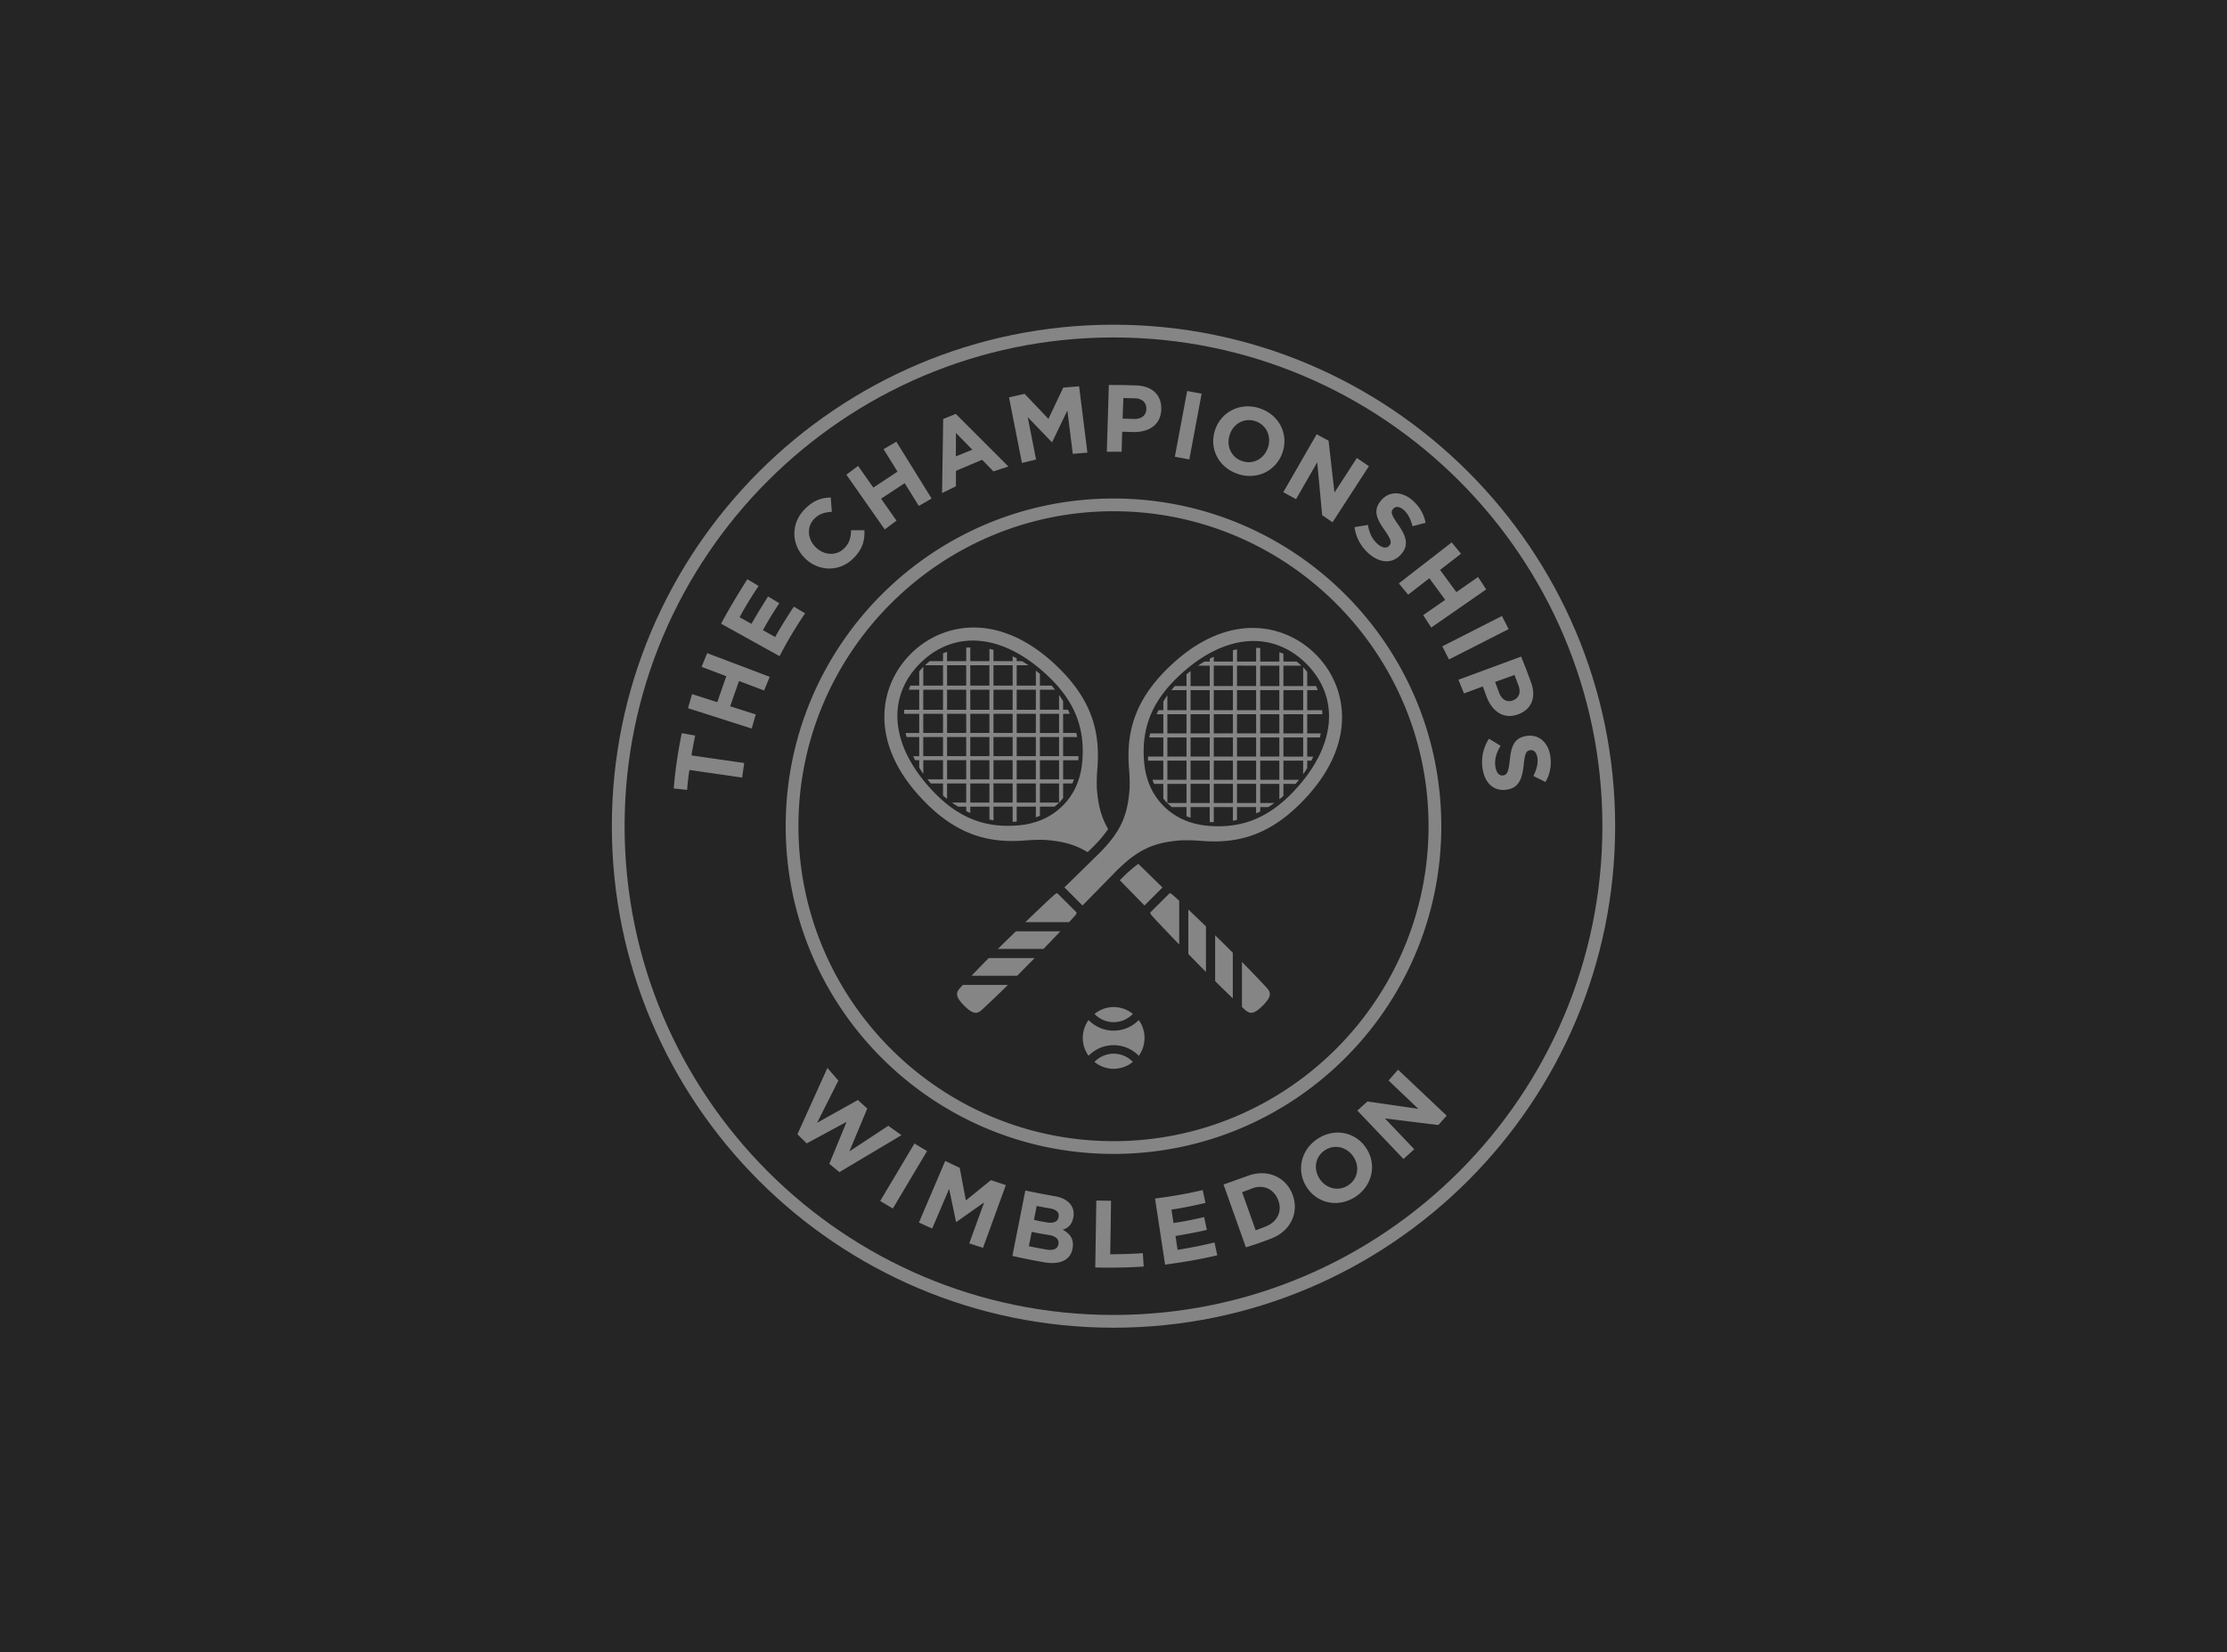 <svg xmlns="http://www.w3.org/2000/svg" width="384" height="285" xml:space="preserve"><path fill="#252525" d="M0 0h384v285H0z"/><g fill="#858585"><path d="M192 56.003c-47.698 0-86.5 38.802-86.5 86.499 0 47.693 38.802 86.494 86.5 86.494 47.697 0 86.5-38.801 86.5-86.494 0-47.697-38.803-86.499-86.5-86.499zm0 170.795c-46.485 0-84.302-37.813-84.302-84.296 0-46.484 37.816-84.301 84.302-84.301 46.483 0 84.3 37.816 84.3 84.301 0 46.483-37.817 84.296-84.3 84.296z"/><path d="M191.998 199.021c31.217 0 56.524-25.308 56.524-56.522 0-31.211-25.308-56.519-56.524-56.519-31.213 0-56.522 25.308-56.522 56.519 0 31.214 25.309 56.522 56.522 56.522zm0-110.845c29.953 0 54.326 24.37 54.326 54.322 0 29.954-24.373 54.322-54.326 54.322-29.954 0-54.323-24.368-54.323-54.322 0-29.952 24.369-54.322 54.323-54.322zM153.171 194.17l-6.713 4.413 3.086-7.388-1.616-1.471-7.038 3.929 3.67-7.28-1.891-2.182-5.172 11.445 1.609 1.569 6.871-3.717-2.978 7.235 1.742 1.438 10.703-6.374zM151.77 207.14l5.905-9.911 2.18 1.298-5.905 9.912zM166.547 207.045l-1.067-5.626-2.497-1.187-4.533 10.623 2.283 1.039 2.926-6.847 1.188 5.686.057.026 4.792-3.378-2.57 7.076 2.375.758 3.936-10.813-2.577-.86zM181.759 206.299c-1.16-.22-2.923-.527-4.961-.971l-2.234 11.291c1.971.438 3.82.811 5.662 1.125 2.582.396 4.428-.425 4.729-2.518l.01-.028c.222-1.528-.484-2.423-1.73-3.113.939-.222 1.67-.964 1.861-2.248l.003-.031c.112-.787-.054-1.459-.499-2.06-.558-.748-1.538-1.258-2.841-1.447zm.751 8.222-.005.036c-.124.849-.849 1.14-1.959.979-1.434-.248-2.404-.436-3.143-.607.065-.281.415-2.091.494-2.463.873.193 2.01.391 2.955.539 1.221.191 1.771.753 1.658 1.516zm.03-4.653-.006.029c-.125.849-.918 1.125-1.986.941-1.072-.182-1.564-.258-2.264-.451.064-.25.398-2.081.475-2.396.324.069 1.203.243 2.311.434 1.103.192 1.577.685 1.47 1.443zM191.431 216.331c.019-.389.147-9.23.147-9.23l-2.539-.04-.184 11.543c2.437.071 5.631.035 8.36-.16 0 0-.114-1.583-.152-2.303a90.784 90.784 0 0 1-5.632.19zM203.05 215.568l-.36-2.394c1.724-.291 3.967-.687 5.411-1.054l-.474-2.207a59.569 59.569 0 0 1-5.283 1.027l-.351-2.317c1.662-.222 4.584-.829 5.862-1.156-.074-.346-.479-2.205-.479-2.205a79.276 79.276 0 0 1-8.215 1.452l1.735 11.406c3.108-.429 6.013-.903 8.997-1.613l-.477-2.21a84.335 84.335 0 0 1-6.366 1.271zM222.851 205.975c-1.178-3.03-4.415-4.446-7.798-3.133l-4.079 1.459 3.853 10.825c1.244-.367 2.488-.779 4.402-1.522 3.383-1.307 4.807-4.573 3.631-7.598l-.009-.031zm-4.452 5.495c-.901.381-1.884.725-1.884.725s-2.202-6.198-2.343-6.58c.561-.176 1.709-.636 1.709-.636 1.938-.751 3.765.078 4.503 1.985l.015.031c.737 1.908-.152 3.698-2 4.475zM235.59 198.051c-1.783-2.754-5.371-3.593-8.36-1.657-2.989 1.934-3.705 5.595-1.922 8.351l.02.029c1.783 2.756 5.371 3.592 8.362 1.659 2.992-1.937 3.702-5.601 1.919-8.352l-.019-.03zm-3.145 6.399c-1.719 1.108-3.831.515-4.911-1.147l-.014-.025c-1.073-1.659-.761-3.788.956-4.899 1.714-1.113 3.828-.518 4.905 1.146l.018.021c1.075 1.663.763 3.795-.954 4.904zM239.428 186.356l5.133 4.889-8.773-1.271-1.743 1.565 7.953 8.357 1.864-1.678-5.056-5.314 9.214 1.135 1.43-1.617-8.385-7.928zM119.869 126.868l-2.31-.418a78.542 78.542 0 0 0-1.389 9.54l2.307.246c.096-1.237.238-2.473.4-3.434.758.107 9.087 1.308 9.087 1.308l.363-2.512s-8.674-1.245-9.086-1.307c.086-.77.408-2.364.628-3.423zM136.892 104.625c-1.042 1.542-2.603 4.058-3.217 5.246l-2.12-1.175c.747-1.43 1.831-3.132 2.817-4.662l-1.937-1.162c-1.125 1.79-2.104 3.386-2.855 4.724l-2.046-1.135c.811-1.572 2.07-3.599 3.271-5.399l-1.938-1.158c-1.521 2.371-3.503 5.703-4.53 7.666l10.087 5.602c1.098-2.185 3.043-5.45 4.408-7.384l-1.94-1.163zM138.808 96.291c2.354 2.329 5.991 2.385 8.379-.03 1.566-1.579 1.931-3.072 1.865-4.809h-2.296c-.054 1.221-.245 2.17-1.174 3.103-1.392 1.408-3.524 1.219-4.929-.171l-.023-.024c-1.407-1.392-1.568-3.524-.199-4.907.811-.819 1.799-1.115 3.004-1.176l-.189-2.463c-1.502.019-2.934.434-4.463 1.982-2.495 2.516-2.327 6.163.002 8.468l.023.027zM164.841 81.208l4.504-1.912 1.951 2.005 2.584-.833-9.076-9.08-2.172.878-.193 12.77 2.39-1.162.012-2.666zm-.008-6.542 2.827 2.896-2.841 1.152.014-4.048zM178.647 79.262l-1.434-7.316 4.146 4.307.068-.009 2.618-5.442.935 7.476 2.519-.208-1.428-11.444-2.736.23-2.554 5.388-4.108-4.321-2.688.613 2.231 11.313zM193.502 74.46l1.888.06c2.587.052 4.721-1.154 4.842-3.823v-.031c.101-2.256-1.246-4.048-4.231-4.183l-2.319-.07-2.486-.017-.348 11.526 2.551-.003.103-3.459zm.205-5.814 2.023.054c1.267.057 1.979.765 1.934 1.899l-.002.034c-.051.987-.823 1.655-2.089 1.626l-2.007-.059.141-3.554zM256.335 120.173c.915 2.417 2.839 3.947 5.352 3.059l.033-.01c2.131-.752 3.285-2.675 2.291-5.492l-.804-2.173-.913-2.313-10.815 3.993.953 2.363 3.247-1.201.656 1.774zm4.811-3.756.713 1.893c.414 1.198.033 2.125-1.04 2.507l-.033.01c-.93.33-1.841-.14-2.288-1.326l-.696-1.884 3.344-1.2zM204.699 67.435l2.495.466-2.12 11.337-2.495-.466zM213.319 81.703c3.354 1.192 6.691-.473 7.791-3.562l.009-.03c1.1-3.091-.419-6.445-3.773-7.64-3.352-1.19-6.691.475-7.786 3.562l-.012.032c-1.102 3.091.417 6.447 3.771 7.638zm-1.26-6.779.007-.032c.665-1.861 2.539-2.912 4.465-2.229 1.927.688 2.741 2.725 2.079 4.59l-.01.028c-.663 1.866-2.539 2.91-4.463 2.227-1.926-.682-2.741-2.724-2.078-4.584zM223.473 86.09l3.656-6.353.851 9.117 1.791 1.225 6.272-9.679-2.079-1.411-3.862 5.959-1.018-8.936-2.053-1.114-5.752 9.993zM239.563 94.086l-.023.027c-.438.51-1.185.415-1.972-.264-.999-.861-1.474-1.984-1.697-3.312l-2.311.383c.243 1.843 1.181 3.454 2.506 4.6 1.888 1.624 4.053 1.789 5.55.052l.021-.025c1.313-1.523.86-3.021-.513-5.014-1.183-1.689-1.392-2.2-.898-2.773l.026-.026c.362-.426 1.039-.43 1.775.208.742.634 1.221 1.614 1.533 2.821l2.248-.592c-.271-1.475-1.016-2.812-2.293-3.907-1.786-1.543-3.965-1.59-5.333 0l-.017.024c-1.497 1.735-.782 3.2.596 5.17 1.138 1.635 1.224 2.141.802 2.628zM242.806 102.571l3.657-2.84 2.736 3.727-3.804 2.642 1.399 2.134 9.472-6.579-1.403-2.136-3.742 2.605-2.81-3.826 3.609-2.792-1.605-1.955-9.114 7.066zM154.583 89.802l-2.656-3.789 4.066-2.681 2.44 3.931 2.207-1.278-6.081-9.802-2.205 1.288 2.405 3.875-4.172 2.749-2.623-3.733-2.027 1.507 6.618 9.445zM120.97 115.014l4.265 1.612-1.556 4.477-4.349-1.388-.7 2.427 10.984 3.511.699-2.43-4.41-1.407 1.522-4.362 4.33 1.634.967-2.355-10.785-4.084zM248.698 111.477l10.284-5.231 1.15 2.26-10.284 5.232zM267.319 130.417c-.341-2.333-1.955-3.798-4.026-3.495l-.036.002c-2.265.333-2.687 1.909-2.938 4.297-.213 1.979-.479 2.416-1.118 2.512l-.031.005c-.67.095-1.163-.467-1.318-1.491-.19-1.307.193-2.462.892-3.613l-1.993-1.225c-1.027 1.549-1.373 3.38-1.12 5.11.357 2.464 1.883 4.009 4.15 3.679l.033-.005c1.988-.29 2.63-1.718 2.899-4.123.219-2.048.391-2.572 1.139-2.682l.036-.003c.553-.083 1.065.359 1.204 1.32.143.964-.136 2.019-.689 3.135l2.084 1.029c.756-1.295 1.075-2.789.832-4.452z"/><path d="M192.028 177.759a6.03 6.03 0 0 1-4.325-1.826 5.283 5.283 0 0 0-1.001 3.085c0 1.148.377 2.21.998 3.077a6.043 6.043 0 0 1 4.328-1.828c1.7 0 3.23.703 4.332 1.831a5.3 5.3 0 0 0 .991-3.08 5.265 5.265 0 0 0-.996-3.085 6.018 6.018 0 0 1-4.327 1.826z"/><path d="M188.724 174.875a4.57 4.57 0 0 0 3.305 1.419 4.569 4.569 0 0 0 3.307-1.421 5.268 5.268 0 0 0-3.307-1.181c-1.255 0-2.393.453-3.305 1.183zM188.721 183.154c.911.729 2.052 1.188 3.308 1.188 1.257 0 2.398-.458 3.31-1.188a4.59 4.59 0 0 0-3.31-1.421 4.587 4.587 0 0 0-3.308 1.421zM167.519 168.292h7.868a317.397 317.397 0 0 0 3.005-3.044h-7.906a211.926 211.926 0 0 0-2.967 3.044zM172.063 163.667h7.863a444.353 444.353 0 0 0 2.914-3.039h-7.672a456.737 456.737 0 0 0-3.105 3.039zM165.733 170.188c-.793.86-1.264 1.478.523 3.266 1.781 1.786 2.401 1.313 3.261.52.31-.288.624-.579.938-.879a179.53 179.53 0 0 0 3.34-3.224h-7.768c-.094.105-.196.214-.294.317zM181.612 154.497c-.293.272-.348.306-.65.587l-.144.136a466.33 466.33 0 0 0-4.016 3.829l7.542-.005c.062-.067.131-.144.197-.208l.129-.141h-.002c.27-.286.287-.321.541-.601.288-.305.438-.501.435-.708l-3.319-3.318c-.213-.005-.408.147-.713.429zM209.526 169.217a241.689 241.689 0 0 0 3.044 2.971v-7.869a356.896 356.896 0 0 0-3.044-3.004v7.902zM204.901 164.541a510.825 510.825 0 0 0 3.042 3.102v-7.86a677.082 677.082 0 0 0-3.042-2.92v7.678zM200.448 153.069l-4.164-4.076c-.896.642-1.805 1.438-2.799 2.429l-.394.403 4.248 4.351 3.109-3.107zM217.377 169.253a201.646 201.646 0 0 0-3.226-3.342v7.764c.104.098.212.195.317.298.86.794 1.478 1.264 3.266-.52 1.785-1.788 1.312-2.405.518-3.266a89.285 89.285 0 0 0-.875-.934zM202.974 155.036c-.284-.267-.322-.283-.599-.539-.306-.281-.501-.434-.711-.429l-3.323 3.316c-.002.214.15.405.435.71.271.296.303.351.586.651l.139.145a514.003 514.003 0 0 0 3.826 4.015v-7.538l-.212-.2-.141-.131zM162.602 137.217c.229.195.464.378.701.559v-2.653h3.3v3.303h-2.453c.352.245.707.479 1.066.697h1.387v.772c.232.117.467.22.7.324v-1.097h3.303v2.218c.235.054.468.107.701.151v-2.369h3.3v2.615c.235-.009.469-.007.701-.032v-2.583h3.303v1.842c.234-.088.471-.164.701-.267v-1.575h2.528c.263-.219.525-.436.774-.683v-.017h-3.303v-3.301h3.303v3.301h.02c.002-.002.007-.005.01-.011.242-.238.453-.499.671-.762v-2.528h1.593c.102-.228.182-.466.27-.703h-1.862v-3.301h2.622c.02-.229.017-.466.026-.698h-2.648l-.003-3.303h2.418a23.713 23.713 0 0 0-.149-.7h-2.269v-3.303h1.155c-.104-.232-.205-.467-.321-.7h-.834v-1.484a18.294 18.294 0 0 0-.697-1.071v2.556h-3.303v-3.457h2.604a18.738 18.738 0 0 0-.579-.703h-2.025v-2.02c-.23-.202-.467-.383-.701-.568v2.588h-3.303v-3.518h2.029a17.548 17.548 0 0 0-1.113-.703h-.916v-.498a16.426 16.426 0 0 0-.701-.327v.825h-3.3v-1.957c-.233-.054-.466-.113-.701-.16v2.117h-3.3v-2.367c-.234.007-.471.01-.703.028v2.339h-3.3v-1.611c-.237.086-.475.162-.701.262v1.35h-2.287c-.28.215-.545.454-.808.703h3.095v3.518H159.2v-3.244c-.251.253-.475.522-.7.793v2.451h-1.528c-.105.229-.188.469-.275.703h1.804v3.457h-2.577c-.021.23-.023.468-.027.7h2.604v3.303h-2.344c.044.234.103.464.159.7h2.185v3.303h-1.044c.107.232.214.464.334.696h.71v1.281c.22.363.454.718.7 1.069v-2.351h3.403v3.303h-2.679c.189.237.377.474.578.703h2.101v2.095zm16.711-14.102h3.301v3.303h-3.301v-3.303zm-.001 4.003h3.303v3.303h-3.303v-3.303zm0 4.001h3.303v3.301h-3.303v-3.301zm-4.004-12.161h3.303v3.457h-3.303v-3.457zm0 4.157h3.303v3.303h-3.303v-3.303zm0 4.003h3.303v3.303h-3.303v-3.303zm0 4.001h3.303v3.301h-3.303v-3.301zm0 4.004h3.303v3.301l-3.303.002v-3.303zm-.699 3.302h-3.303v-3.303h3.303v3.303zm-3.302-4.006v-3.303l3.3.002v3.301h-3.3zm3.302-11.304v3.303h-3.303v-3.303h3.303zm-3.305-8.38h3.303v3.52h-3.303v-3.52zm0 4.223h3.303v3.457h-3.303v-3.457zm0 8.16h3.303v3.303h-3.303v-3.303zm-3.998-12.383h3.3v3.52h-3.3v-3.52zm0 4.223h3.3v3.457h-3.3v-3.457zm0 4.157h3.3v3.303h-3.303l.003-3.303zm-.003 4.003h3.303v3.303h-3.303v-3.303zm0 3.999h3.303v3.303h-3.303v-3.303zm0 4.006h3.303v3.303h-3.303v-3.303zm-4-20.386h3.3v3.52h-3.3v-3.52zm0 4.221h3.3v3.457h-3.3v-3.457zm0 4.157h3.3v3.303h-3.3v-3.303zm0 4.003h3.3v3.303h-3.3v-3.303zm0 3.999h3.3v3.303h-3.3v-3.303zm-4.105-12.159h3.403v3.457h-3.403v-3.457zm0 4.157h3.403v3.303h-3.403v-3.303zm0 7.305v-3.303h3.403v3.303h-3.403z"/><path d="M176.782 144.959c1.271-.103 2.414-.138 3.455-.091 2.945.216 5.135.779 7.303 2.112l.879-.856c1.119-1.121 1.972-2.13 2.656-3.136-1.213-2.077-1.738-4.193-1.945-7.013a28.05 28.05 0 0 1 .092-3.456c.488-6.182-.793-12.067-7.76-18.346-9.65-8.695-19.145-6.676-24.421-1.397-5.282 5.28-7.304 14.774 1.392 24.422 6.283 6.97 12.164 8.25 18.349 7.761zm-18.12-30.563c5.702-5.68 14.118-5.407 22.196 2.344 4.666 4.479 6.229 9.14 5.756 14.608-.175 2.062-.839 5.094-3.38 7.622-2.541 2.529-5.562 3.205-7.626 3.384-5.469.471-10.128-1.092-14.607-5.758-7.749-8.078-8.047-16.513-2.339-22.2z"/><path d="m189.428 147.284-5.892 5.767 3.121 3.125 5.768-5.891c3.792-3.798 6.567-5.003 11.237-5.347a29.552 29.552 0 0 1 3.457.093c6.184.493 12.067-.792 18.349-7.759 8.696-9.646 6.673-19.138 1.393-24.421-5.283-5.28-14.773-7.298-24.421 1.393-6.969 6.282-8.251 12.168-7.76 18.349.103 1.274.134 2.417.093 3.457-.343 4.669-1.526 7.417-5.345 11.234zm13.612-30.471c8.076-7.747 16.496-8.028 22.201-2.343 5.7 5.686 5.409 14.122-2.344 22.2-4.479 4.664-9.137 6.229-14.608 5.758-2.062-.179-5.08-.854-7.621-3.384-2.541-2.532-3.209-5.562-3.388-7.624-.467-5.469 1.095-10.125 5.76-14.607z"/><path d="M197.938 130.494c.01.233.005.468.026.697h2.622v3.303h-1.864c.086.234.169.475.27.7h1.595v2.532c.217.261.429.518.67.762.002.002.002.005.007.007h.024v-3.301h3.299v3.301h-3.299v.02c.245.244.51.464.772.684h2.526v1.572c.229.103.47.181.703.264v-1.836h3.302v2.586c.231.017.465.017.698.023v-2.609h3.302v2.365c.234-.042.468-.098.704-.149v-2.216h3.299v1.094c.236-.105.47-.208.701-.324v-.77h1.39c.357-.22.715-.456 1.061-.703h-2.45v-3.301h3.302v2.656c.238-.185.472-.363.7-.562v-2.095h2.101c.202-.229.391-.463.577-.7h-2.678v-3.303h3.404v2.351c.246-.351.481-.71.701-1.069v-1.281h.71c.117-.231.227-.464.334-.697h-1.044v-3.304h2.184c.055-.232.114-.467.157-.7h-2.341v-3.301h2.604c-.008-.234-.008-.469-.026-.701h-2.577v-3.456h1.802c-.09-.236-.171-.476-.271-.703h-1.53v-2.451a12.258 12.258 0 0 0-.701-.793v3.244H221.3v-3.521h3.095a10.64 10.64 0 0 0-.809-.7H221.3v-1.35c-.229-.101-.462-.182-.7-.266v1.615h-3.302v-2.342c-.229-.019-.468-.019-.703-.025v2.367h-3.297v-2.116c-.236.044-.47.103-.704.156v1.96h-3.302v-.828c-.233.107-.465.213-.698.331v.497h-.915c-.377.218-.749.454-1.111.698h2.026v3.522h-3.302v-2.591c-.235.188-.475.37-.703.567v2.023h-2.026c-.197.228-.391.467-.577.703h2.604v3.456h-3.299v-2.553c-.253.349-.479.705-.701 1.066v1.486h-.832c-.117.232-.215.464-.322.701h1.154v3.303h-2.268a18.82 18.82 0 0 0-.147.698h2.415v3.304h-2.652zm23.36-11.462h3.404v3.456h-3.404v-3.456zm0 4.157h3.404v3.301h-3.404v-3.301zm0 4.001h3.404v3.304h-3.404v-3.304zm-.7 7.304h-3.3v-3.303h3.3v3.303zm0-4h-3.3v-3.304h3.3v3.304zm0-4.004h-3.3v-3.301h3.3v3.301zm-3.3-11.682h3.3v3.521h-3.3v-3.521zm-.002 4.224h3.299v3.456h-3.299v-3.456zm-.701 19.463h-3.299v-3.301h3.299v3.301zm0-4.001h-3.299v-3.303h3.299v3.303zm0-4h-3.299v-3.304h3.297l.002 3.304zm-3.299-15.688 3.297.002v3.521h-3.297v-3.523zm-.003 4.226h3.3v3.456h-3.3v-3.456zm0 4.157h3.3v3.301h-3.3v-3.301zm-4.003-8.383h3.302v3.522h-3.302v-3.522zm0 4.226h3.302v3.456h-3.302v-3.456zm0 4.157h3.302v3.301l-3.302.002v-3.303zm0 4.001h3.302v3.304h-3.302v-3.304zm0 4.001h3.302v3.303h-3.302v-3.303zm0 4.003h3.302v3.301h-3.302v-3.301zm-4-16.162h3.302v3.456h-3.302v-3.456zm0 4.157h3.302v3.303h-3.302v-3.303zm0 4.001h3.302v3.304h-3.302v-3.304zm0 4.001h3.302v3.303h-3.302v-3.303zm0 4.003h3.302v3.301h-3.302v-3.301zm-4.002-12.005h3.302v3.303h-3.302v-3.303zm0 4.001h3.302v3.304h-3.302v-3.304zm0 4.001h3.302v3.303h-3.302v-3.303z"/></g></svg>
